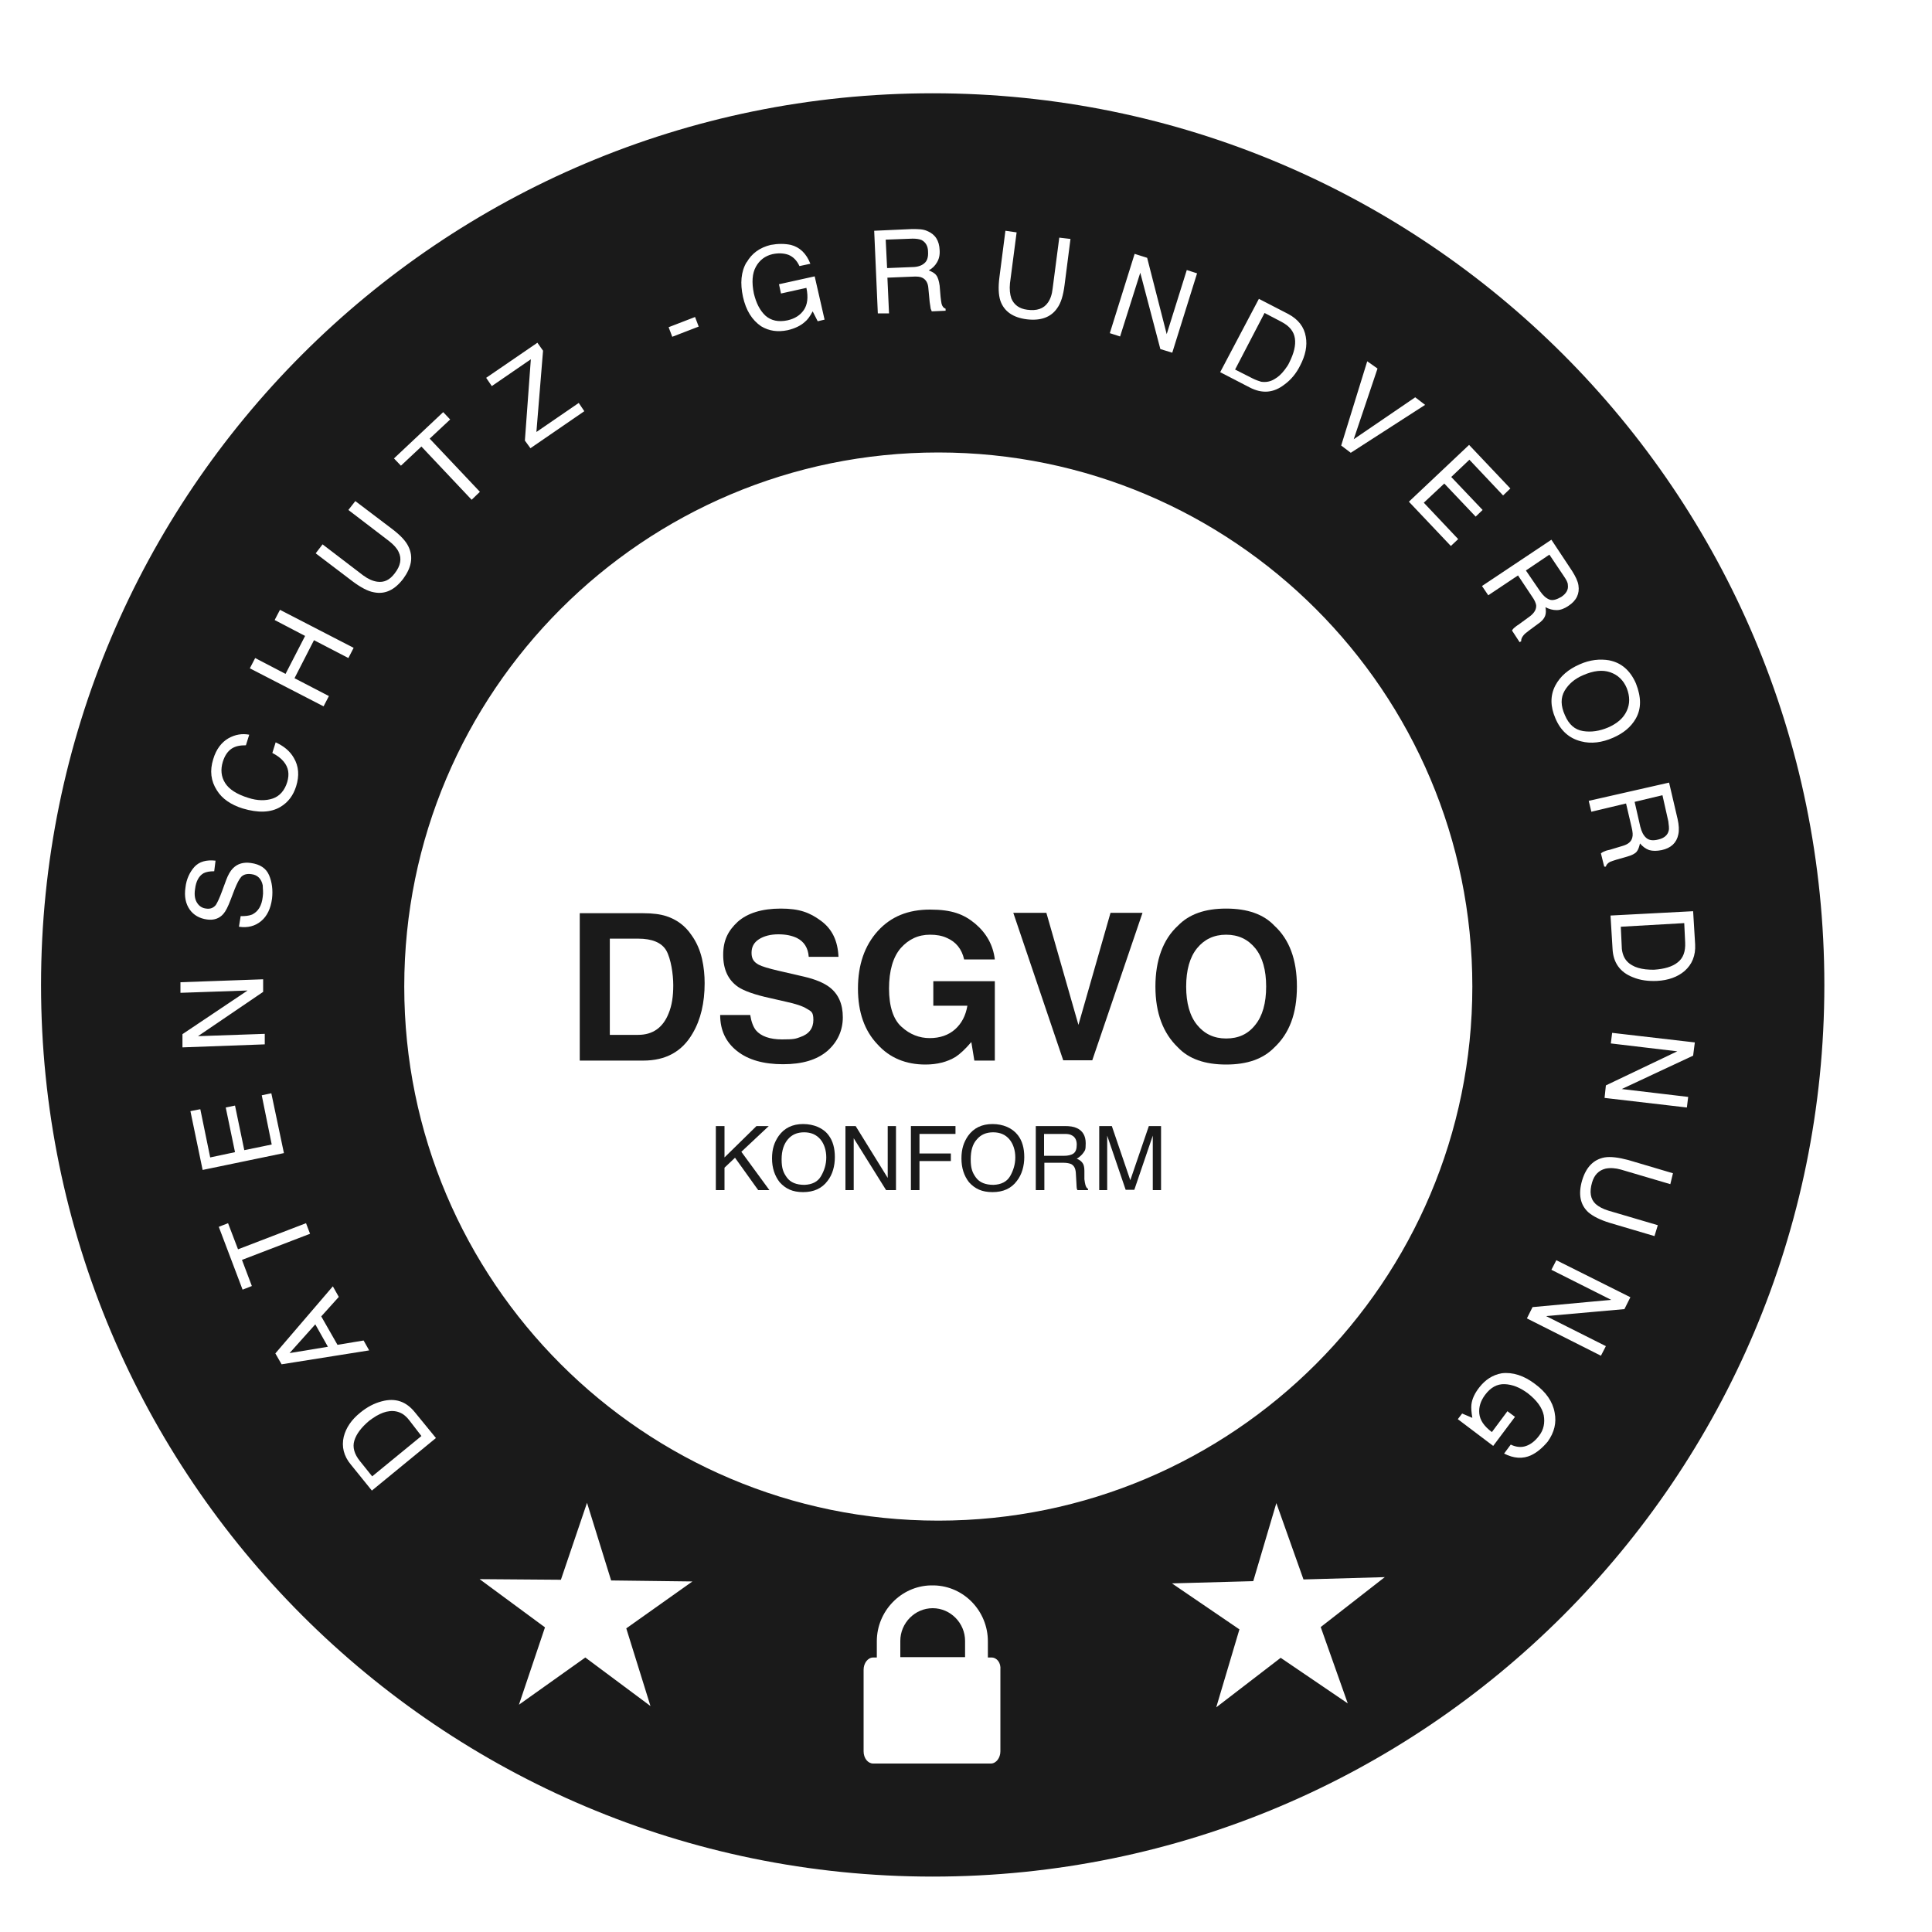 <svg width="25" height="25" viewBox="0 0 25 25" fill="none" xmlns="http://www.w3.org/2000/svg">
<g clip-path="url(#clip0_2537_404)">
<path d="M8.622 11.855C8.755 11.898 8.866 11.979 8.947 12.099C9.015 12.193 9.058 12.296 9.084 12.407C9.109 12.518 9.118 12.621 9.118 12.723C9.118 12.976 9.067 13.194 8.964 13.369C8.827 13.609 8.613 13.724 8.323 13.724H7.502V11.817H8.323C8.447 11.817 8.545 11.83 8.622 11.855ZM7.891 12.146V13.391H8.258C8.447 13.391 8.579 13.297 8.652 13.113C8.695 13.01 8.712 12.89 8.712 12.749C8.712 12.608 8.682 12.407 8.622 12.3C8.562 12.197 8.438 12.146 8.258 12.146H7.891Z" fill="#1A1A1A"/>
<path d="M9.708 13.134C9.721 13.219 9.747 13.288 9.781 13.331C9.845 13.408 9.961 13.45 10.119 13.45C10.277 13.45 10.294 13.442 10.354 13.42C10.469 13.382 10.525 13.305 10.525 13.198C10.525 13.091 10.495 13.087 10.44 13.053C10.384 13.018 10.294 12.989 10.174 12.963L9.969 12.916C9.768 12.873 9.627 12.822 9.55 12.77C9.422 12.681 9.358 12.544 9.358 12.356C9.358 12.167 9.422 12.043 9.546 11.928C9.67 11.817 9.858 11.757 10.102 11.757C10.345 11.757 10.478 11.808 10.623 11.915C10.769 12.022 10.841 12.176 10.85 12.381H10.465C10.457 12.266 10.405 12.184 10.311 12.137C10.247 12.107 10.17 12.09 10.072 12.09C9.973 12.09 9.884 12.112 9.819 12.155C9.755 12.197 9.725 12.253 9.725 12.33C9.725 12.407 9.755 12.45 9.819 12.484C9.858 12.505 9.943 12.531 10.072 12.561L10.405 12.638C10.551 12.672 10.662 12.719 10.735 12.775C10.85 12.864 10.906 12.993 10.906 13.164C10.906 13.335 10.837 13.485 10.705 13.6C10.568 13.716 10.38 13.771 10.132 13.771C9.884 13.771 9.683 13.716 9.537 13.6C9.392 13.485 9.319 13.331 9.319 13.134H9.708Z" fill="#1A1A1A"/>
<path d="M12.475 12.411C12.445 12.283 12.373 12.189 12.253 12.137C12.189 12.107 12.116 12.095 12.035 12.095C11.881 12.095 11.757 12.154 11.654 12.27C11.556 12.385 11.504 12.561 11.504 12.792C11.504 13.023 11.56 13.194 11.667 13.288C11.774 13.386 11.898 13.433 12.03 13.433C12.163 13.433 12.274 13.395 12.36 13.318C12.445 13.241 12.496 13.142 12.518 13.014H12.077V12.697H12.873V13.724H12.608L12.569 13.484C12.492 13.574 12.424 13.638 12.364 13.677C12.257 13.741 12.129 13.775 11.975 13.775C11.723 13.775 11.513 13.69 11.355 13.514C11.188 13.339 11.102 13.1 11.102 12.792C11.102 12.484 11.188 12.236 11.359 12.047C11.53 11.859 11.752 11.77 12.035 11.77C12.317 11.77 12.471 11.829 12.62 11.953C12.766 12.077 12.851 12.231 12.873 12.415H12.475V12.411Z" fill="#1A1A1A"/>
<path d="M14.37 11.812H14.784L14.134 13.72H13.758L13.112 11.812H13.54L13.955 13.262L14.37 11.812Z" fill="#1A1A1A"/>
<path d="M16.491 13.553C16.345 13.703 16.14 13.775 15.866 13.775C15.593 13.775 15.383 13.703 15.242 13.553C15.05 13.369 14.951 13.108 14.951 12.766C14.951 12.424 15.05 12.155 15.242 11.979C15.387 11.829 15.593 11.757 15.866 11.757C16.14 11.757 16.35 11.829 16.491 11.979C16.683 12.155 16.782 12.415 16.782 12.766C16.782 13.117 16.683 13.373 16.491 13.553ZM16.243 13.262C16.337 13.147 16.384 12.98 16.384 12.766C16.384 12.552 16.337 12.386 16.243 12.27C16.149 12.155 16.025 12.095 15.866 12.095C15.708 12.095 15.584 12.155 15.49 12.27C15.396 12.386 15.349 12.552 15.349 12.766C15.349 12.98 15.396 13.147 15.49 13.262C15.584 13.378 15.708 13.438 15.866 13.438C16.025 13.438 16.149 13.382 16.243 13.262Z" fill="#1A1A1A"/>
<path d="M9.263 14.571H9.375V14.977L9.789 14.571H9.948L9.593 14.904L9.956 15.4H9.811L9.511 14.981L9.375 15.11V15.4H9.263V14.571Z" fill="#1A1A1A"/>
<path d="M10.722 14.69C10.777 14.763 10.803 14.857 10.803 14.973C10.803 15.088 10.773 15.199 10.709 15.28C10.636 15.379 10.529 15.426 10.392 15.426C10.256 15.426 10.166 15.383 10.089 15.298C10.025 15.216 9.99 15.114 9.99 14.99C9.99 14.866 10.02 14.78 10.076 14.699C10.149 14.596 10.256 14.545 10.392 14.545C10.529 14.545 10.653 14.596 10.722 14.69ZM10.623 15.221C10.666 15.148 10.692 15.067 10.692 14.977C10.692 14.887 10.666 14.802 10.615 14.742C10.563 14.682 10.495 14.652 10.405 14.652C10.316 14.652 10.247 14.682 10.196 14.742C10.144 14.802 10.114 14.887 10.114 15.002C10.114 15.118 10.136 15.174 10.183 15.238C10.23 15.302 10.307 15.332 10.41 15.332C10.508 15.328 10.581 15.293 10.623 15.221Z" fill="#1A1A1A"/>
<path d="M10.94 14.571H11.072L11.487 15.242V14.571H11.594V15.4H11.466L11.047 14.729V15.4H10.94V14.571Z" fill="#1A1A1A"/>
<path d="M11.787 14.571H12.364V14.673H11.898V14.926H12.304V15.024H11.898V15.4H11.787V14.571Z" fill="#1A1A1A"/>
<path d="M13.172 14.69C13.228 14.763 13.254 14.857 13.254 14.973C13.254 15.088 13.223 15.199 13.159 15.28C13.087 15.379 12.98 15.426 12.843 15.426C12.706 15.426 12.616 15.383 12.539 15.298C12.475 15.216 12.441 15.114 12.441 14.99C12.441 14.866 12.471 14.78 12.526 14.699C12.599 14.596 12.706 14.545 12.843 14.545C12.98 14.545 13.1 14.596 13.172 14.69ZM13.07 15.221C13.112 15.148 13.138 15.067 13.138 14.977C13.138 14.887 13.112 14.802 13.061 14.742C13.01 14.682 12.941 14.652 12.851 14.652C12.762 14.652 12.693 14.682 12.642 14.742C12.586 14.802 12.561 14.887 12.561 15.002C12.561 15.118 12.582 15.174 12.629 15.238C12.676 15.302 12.753 15.332 12.856 15.332C12.954 15.328 13.027 15.293 13.07 15.221Z" fill="#1A1A1A"/>
<path d="M13.403 14.571H13.78C13.844 14.571 13.895 14.579 13.933 14.597C14.01 14.631 14.049 14.699 14.049 14.793C14.049 14.887 14.04 14.883 14.019 14.917C13.998 14.947 13.968 14.973 13.933 14.994C13.968 15.007 13.989 15.024 14.006 15.046C14.023 15.067 14.032 15.101 14.032 15.148V15.259C14.036 15.289 14.04 15.315 14.045 15.332C14.053 15.358 14.062 15.375 14.079 15.383V15.4H13.942C13.938 15.392 13.933 15.383 13.933 15.375C13.933 15.366 13.929 15.341 13.929 15.311L13.921 15.174C13.916 15.118 13.899 15.084 13.861 15.063C13.839 15.054 13.805 15.046 13.762 15.046H13.514V15.4H13.403V14.571ZM13.767 14.956C13.818 14.956 13.861 14.947 13.891 14.926C13.921 14.904 13.933 14.866 13.933 14.81C13.933 14.755 13.912 14.712 13.869 14.691C13.848 14.678 13.818 14.673 13.78 14.673H13.51V14.956H13.767Z" fill="#1A1A1A"/>
<path d="M14.224 14.571H14.387L14.626 15.272L14.866 14.571H15.024V15.4H14.917V14.695L14.678 15.396H14.566L14.327 14.695V15.4H14.224V14.571Z" fill="#1A1A1A"/>
<path d="M16.32 4.94C16.38 4.948 16.435 4.94 16.491 4.906C16.538 4.88 16.581 4.841 16.623 4.786C16.649 4.752 16.67 4.722 16.683 4.692C16.743 4.572 16.769 4.469 16.756 4.38C16.743 4.29 16.688 4.221 16.585 4.166L16.363 4.05L15.982 4.782L16.209 4.897C16.251 4.918 16.29 4.931 16.32 4.94Z" fill="#1A1A1A"/>
<path d="M12.069 20.81C11.838 20.81 11.65 21.003 11.65 21.233V21.443H12.488V21.233C12.488 21.003 12.3 20.81 12.069 20.81Z" fill="#1A1A1A"/>
<path d="M11.804 3.456C11.868 3.456 11.923 3.439 11.958 3.409C11.996 3.379 12.013 3.332 12.009 3.259C12.009 3.182 11.975 3.131 11.923 3.105C11.893 3.093 11.855 3.088 11.808 3.088L11.461 3.101L11.479 3.469L11.804 3.456Z" fill="#1A1A1A"/>
<path d="M5.209 18.296C5.158 18.266 5.102 18.253 5.038 18.261C4.987 18.266 4.931 18.287 4.871 18.321C4.837 18.343 4.803 18.364 4.777 18.385C4.675 18.471 4.611 18.556 4.585 18.642C4.559 18.727 4.585 18.817 4.658 18.907L4.816 19.104L5.453 18.582L5.295 18.377C5.265 18.338 5.235 18.313 5.209 18.296Z" fill="#1A1A1A"/>
<path d="M3.747 17.509L4.243 17.427L4.08 17.137L3.747 17.509Z" fill="#1A1A1A"/>
<path d="M12.069 1.207C5.697 1.207 0.531 6.373 0.531 12.745C0.531 19.117 5.697 24.283 12.069 24.283C18.441 24.283 23.607 19.117 23.607 12.745C23.607 6.373 18.441 1.207 12.069 1.207ZM21.935 12.219C21.943 12.364 21.896 12.479 21.798 12.565C21.708 12.642 21.588 12.685 21.443 12.693C21.328 12.698 21.225 12.685 21.131 12.646C20.964 12.582 20.874 12.458 20.866 12.274L20.84 11.847L21.909 11.791L21.935 12.219ZM21.597 10.123L21.708 10.598C21.725 10.675 21.73 10.743 21.717 10.799C21.695 10.906 21.623 10.974 21.503 11C21.439 11.013 21.387 11.013 21.34 11C21.293 10.983 21.255 10.953 21.221 10.914C21.212 10.957 21.199 10.996 21.178 11.021C21.157 11.047 21.114 11.068 21.054 11.085L20.917 11.124C20.878 11.137 20.849 11.145 20.831 11.154C20.802 11.171 20.784 11.192 20.78 11.214H20.759C20.759 11.218 20.716 11.043 20.716 11.043C20.725 11.034 20.733 11.03 20.75 11.021C20.767 11.013 20.789 11.004 20.831 10.996L21.003 10.944C21.071 10.923 21.11 10.889 21.122 10.837C21.131 10.807 21.127 10.765 21.114 10.709L21.041 10.397L20.592 10.504L20.558 10.363L21.597 10.127V10.123ZM20.823 8.545C20.981 8.575 21.097 8.678 21.169 8.844C21.238 9.02 21.242 9.169 21.165 9.302C21.105 9.405 21.011 9.486 20.874 9.546C20.729 9.61 20.588 9.627 20.459 9.593C20.305 9.554 20.194 9.456 20.126 9.293C20.062 9.144 20.057 9.003 20.126 8.87C20.19 8.75 20.293 8.661 20.442 8.596C20.575 8.537 20.703 8.524 20.827 8.545H20.823ZM20.075 6.984L20.344 7.39C20.387 7.459 20.417 7.519 20.425 7.574C20.442 7.681 20.4 7.771 20.297 7.839C20.246 7.874 20.194 7.895 20.143 7.895C20.092 7.895 20.045 7.882 19.998 7.857C20.006 7.899 20.006 7.938 19.993 7.972C19.98 8.006 19.951 8.04 19.899 8.075L19.784 8.16C19.75 8.186 19.728 8.203 19.715 8.22C19.694 8.246 19.681 8.271 19.685 8.297L19.664 8.31L19.566 8.16C19.566 8.152 19.578 8.143 19.587 8.13C19.596 8.122 19.621 8.1 19.655 8.079L19.801 7.972C19.856 7.929 19.882 7.882 19.878 7.831C19.873 7.801 19.856 7.762 19.822 7.715L19.643 7.446L19.258 7.703L19.177 7.583L20.075 6.984ZM19.01 5.757L19.544 6.321L19.45 6.411L19.014 5.949L18.779 6.172L19.185 6.599L19.095 6.685L18.689 6.257L18.424 6.505L18.869 6.976L18.774 7.065L18.231 6.492L19.01 5.757ZM17.692 4.675L17.825 4.769L17.517 5.684L18.313 5.141L18.441 5.239L17.479 5.859L17.355 5.765L17.692 4.675ZM19.052 12.766C19.052 16.581 15.956 19.677 12.142 19.677C8.327 19.677 5.231 16.581 5.231 12.766C5.231 8.951 8.327 5.855 12.142 5.855C15.956 5.855 19.052 8.951 19.052 12.766ZM16.29 3.867L16.67 4.063C16.799 4.132 16.876 4.23 16.897 4.358C16.918 4.474 16.893 4.598 16.824 4.73C16.773 4.833 16.705 4.914 16.623 4.974C16.482 5.085 16.333 5.098 16.17 5.013L15.789 4.816L16.29 3.867ZM14.682 3.285L14.844 3.336L15.097 4.324L15.357 3.494L15.49 3.537L15.169 4.564L15.015 4.517L14.755 3.529L14.494 4.354L14.361 4.311L14.682 3.285ZM12.933 3.584L13.01 2.986L13.155 3.007L13.069 3.666C13.061 3.743 13.069 3.811 13.087 3.862C13.121 3.944 13.189 3.995 13.292 4.008C13.416 4.025 13.506 3.995 13.561 3.914C13.591 3.871 13.613 3.811 13.621 3.734L13.707 3.075L13.852 3.092L13.775 3.691C13.758 3.824 13.728 3.922 13.681 3.986C13.6 4.106 13.467 4.153 13.288 4.132C13.108 4.11 12.993 4.029 12.945 3.892C12.92 3.815 12.916 3.713 12.933 3.584ZM11.799 2.964C11.881 2.964 11.945 2.964 12 2.99C12.103 3.033 12.154 3.114 12.159 3.238C12.163 3.302 12.15 3.353 12.124 3.396C12.099 3.439 12.065 3.473 12.018 3.499C12.06 3.516 12.095 3.533 12.116 3.563C12.137 3.589 12.15 3.636 12.159 3.696L12.171 3.841C12.176 3.884 12.18 3.914 12.184 3.931C12.193 3.965 12.21 3.986 12.236 3.995V4.021L12.056 4.029C12.056 4.021 12.047 4.008 12.043 3.995C12.043 3.982 12.035 3.952 12.03 3.909L12.013 3.73C12.009 3.661 11.979 3.614 11.932 3.593C11.906 3.58 11.864 3.576 11.804 3.58L11.483 3.593L11.504 4.055H11.359L11.312 2.986L11.799 2.964ZM9.661 3.396C9.73 3.276 9.832 3.204 9.973 3.169C10.067 3.152 10.153 3.152 10.234 3.169C10.35 3.199 10.435 3.281 10.486 3.413L10.345 3.443C10.311 3.37 10.264 3.323 10.204 3.298C10.144 3.276 10.072 3.272 9.995 3.289C9.901 3.311 9.828 3.366 9.781 3.452C9.734 3.537 9.725 3.653 9.755 3.798C9.785 3.922 9.832 4.016 9.905 4.085C9.978 4.149 10.072 4.17 10.191 4.145C10.286 4.123 10.354 4.08 10.401 4.012C10.448 3.944 10.461 3.849 10.435 3.725L10.106 3.798L10.08 3.678L10.542 3.576L10.67 4.136L10.581 4.157L10.516 4.029C10.482 4.093 10.448 4.14 10.414 4.166C10.363 4.213 10.286 4.251 10.191 4.273C10.067 4.298 9.956 4.286 9.849 4.222C9.73 4.14 9.653 4.016 9.614 3.841C9.576 3.666 9.588 3.516 9.661 3.392V3.396ZM8.994 4.102L9.041 4.226L8.699 4.358L8.652 4.234L8.994 4.102ZM6.954 4.435L7.027 4.538L6.941 5.59L7.489 5.214L7.561 5.321L6.864 5.8L6.792 5.701L6.869 4.649L6.364 4.996L6.291 4.889L6.954 4.435ZM5.735 5.333L5.825 5.428L5.56 5.676L6.21 6.364L6.103 6.467L5.453 5.778L5.188 6.026L5.098 5.932L5.735 5.333ZM4.174 7.044L4.7 7.446C4.764 7.493 4.824 7.519 4.88 7.527C4.97 7.54 5.042 7.506 5.107 7.42C5.184 7.322 5.201 7.228 5.158 7.142C5.137 7.095 5.094 7.048 5.034 7.001L4.508 6.599L4.598 6.484L5.077 6.847C5.184 6.929 5.252 7.001 5.286 7.074C5.35 7.207 5.325 7.343 5.218 7.489C5.107 7.634 4.983 7.694 4.837 7.664C4.76 7.651 4.666 7.6 4.563 7.523L4.085 7.16L4.174 7.044ZM3.302 8.515L3.695 8.72L3.948 8.229L3.554 8.023L3.623 7.891L4.576 8.383L4.508 8.515L4.063 8.284L3.811 8.776L4.256 9.007L4.187 9.14L3.233 8.648L3.302 8.515ZM2.759 9.824C2.797 9.695 2.866 9.606 2.955 9.554C3.045 9.503 3.135 9.49 3.225 9.507L3.182 9.644C3.109 9.644 3.05 9.653 2.998 9.687C2.947 9.721 2.908 9.777 2.883 9.858C2.853 9.956 2.861 10.05 2.913 10.132C2.964 10.213 3.062 10.277 3.212 10.324C3.332 10.363 3.439 10.363 3.529 10.333C3.618 10.303 3.683 10.23 3.717 10.119C3.747 10.016 3.734 9.931 3.67 9.854C3.635 9.811 3.588 9.777 3.524 9.743L3.567 9.606C3.67 9.653 3.751 9.717 3.802 9.807C3.866 9.914 3.875 10.038 3.832 10.175C3.794 10.294 3.73 10.38 3.631 10.44C3.503 10.517 3.34 10.521 3.139 10.461C2.99 10.414 2.874 10.337 2.806 10.226C2.729 10.106 2.712 9.973 2.759 9.824ZM2.4 11.483C2.412 11.376 2.455 11.286 2.515 11.218C2.579 11.149 2.669 11.124 2.789 11.137L2.772 11.274C2.712 11.274 2.669 11.282 2.635 11.299C2.575 11.333 2.536 11.402 2.524 11.505C2.511 11.586 2.524 11.646 2.554 11.688C2.583 11.731 2.622 11.752 2.669 11.757C2.72 11.765 2.763 11.748 2.793 11.71C2.81 11.684 2.84 11.624 2.874 11.53L2.926 11.389C2.951 11.321 2.981 11.269 3.015 11.235C3.075 11.175 3.152 11.154 3.246 11.167C3.366 11.184 3.443 11.235 3.482 11.325C3.52 11.415 3.533 11.517 3.52 11.629C3.503 11.757 3.456 11.855 3.379 11.919C3.302 11.983 3.208 12.009 3.092 11.992L3.114 11.855C3.174 11.855 3.221 11.851 3.263 11.834C3.34 11.795 3.387 11.723 3.4 11.603C3.409 11.552 3.4 11.5 3.4 11.457C3.383 11.372 3.332 11.321 3.255 11.312C3.195 11.303 3.152 11.316 3.122 11.346C3.092 11.38 3.067 11.432 3.037 11.505L2.985 11.641C2.951 11.731 2.921 11.791 2.891 11.825C2.84 11.885 2.767 11.911 2.678 11.898C2.583 11.885 2.506 11.842 2.455 11.77C2.404 11.697 2.382 11.603 2.4 11.483ZM2.335 12.847V12.71L3.405 12.672V12.835L2.562 13.408L3.426 13.378V13.514L2.361 13.553V13.382L3.204 12.817L2.335 12.847ZM2.464 14.378L2.592 14.353L2.72 14.977L3.041 14.909L2.921 14.331L3.041 14.306L3.161 14.883L3.516 14.81L3.387 14.173L3.511 14.147L3.674 14.921L2.622 15.139L2.464 14.378ZM3.139 16.688L2.831 15.875L2.951 15.828L3.08 16.166L3.96 15.828L4.012 15.965L3.131 16.303L3.259 16.641L3.139 16.688ZM3.644 17.654L3.563 17.513L4.307 16.645L4.384 16.782L4.157 17.034L4.367 17.402L4.705 17.346L4.777 17.474L3.644 17.654ZM4.812 19.288L4.542 18.954C4.448 18.843 4.418 18.719 4.448 18.591C4.478 18.475 4.546 18.373 4.662 18.279C4.752 18.206 4.841 18.159 4.94 18.133C5.115 18.086 5.256 18.133 5.372 18.279L5.641 18.608L4.812 19.288ZM8.417 22.076L7.574 21.448L6.715 22.059L7.052 21.058L6.206 20.434L7.258 20.442L7.596 19.446L7.908 20.451L8.96 20.464L8.104 21.071L8.417 22.076ZM12.945 21.606V22.662C12.945 22.747 12.89 22.82 12.822 22.82H11.299C11.231 22.82 11.175 22.752 11.175 22.662V21.606C11.175 21.52 11.231 21.448 11.299 21.448H11.346V21.238C11.346 20.849 11.658 20.524 12.043 20.515H12.086C12.475 20.524 12.783 20.849 12.783 21.238V21.448H12.83C12.899 21.448 12.954 21.516 12.945 21.606ZM17.44 22.042L16.572 21.452L15.738 22.093L16.038 21.084L15.165 20.489L16.217 20.46L16.516 19.45L16.867 20.438L17.919 20.408L17.09 21.054L17.44 22.042ZM20.027 18.655C19.955 18.74 19.886 18.796 19.814 18.83C19.707 18.881 19.587 18.873 19.463 18.809L19.549 18.693C19.621 18.728 19.69 18.732 19.75 18.71C19.809 18.689 19.865 18.646 19.916 18.578C19.976 18.501 19.993 18.411 19.976 18.313C19.955 18.214 19.886 18.12 19.771 18.03C19.668 17.953 19.57 17.915 19.471 17.911C19.373 17.907 19.288 17.953 19.215 18.052C19.159 18.129 19.134 18.206 19.142 18.291C19.151 18.377 19.202 18.454 19.305 18.531L19.506 18.261L19.604 18.334L19.322 18.71L18.864 18.364L18.92 18.291L19.052 18.347C19.04 18.274 19.035 18.219 19.04 18.176C19.048 18.103 19.082 18.03 19.142 17.953C19.219 17.855 19.313 17.791 19.433 17.77C19.574 17.753 19.72 17.8 19.861 17.907C20.006 18.013 20.092 18.137 20.117 18.279C20.143 18.411 20.113 18.535 20.027 18.655ZM21.097 16.786L21.02 16.94L20.006 17.03L20.78 17.419L20.716 17.543L19.758 17.06L19.831 16.914L20.849 16.82L20.075 16.431L20.139 16.307L21.097 16.786ZM21.614 15.323L20.977 15.135C20.904 15.114 20.836 15.11 20.776 15.122C20.69 15.144 20.631 15.199 20.601 15.302C20.566 15.422 20.579 15.516 20.648 15.58C20.686 15.614 20.742 15.644 20.814 15.666L21.452 15.854L21.409 15.995L20.831 15.824C20.703 15.785 20.613 15.738 20.553 15.687C20.447 15.589 20.421 15.452 20.472 15.276C20.524 15.101 20.622 15.003 20.763 14.977C20.84 14.964 20.943 14.977 21.071 15.011L21.648 15.182L21.614 15.323ZM21.909 13.66L20.985 14.092L21.845 14.194L21.828 14.331L20.763 14.207L20.78 14.045L21.704 13.604L20.844 13.502L20.861 13.365L21.931 13.489L21.909 13.66Z" fill="#1A1A1A"/>
<path d="M20.25 9.255C20.301 9.375 20.378 9.443 20.485 9.46C20.592 9.477 20.699 9.46 20.81 9.413C20.926 9.362 21.007 9.293 21.05 9.199C21.092 9.109 21.092 9.011 21.05 8.904C21.007 8.801 20.934 8.733 20.836 8.699C20.737 8.665 20.622 8.677 20.485 8.737C20.374 8.784 20.297 8.853 20.246 8.938C20.194 9.028 20.194 9.131 20.25 9.255Z" fill="#1A1A1A"/>
<path d="M21.225 10.696C21.242 10.761 21.263 10.807 21.302 10.842C21.34 10.876 21.392 10.88 21.46 10.863C21.533 10.846 21.58 10.807 21.593 10.748C21.601 10.718 21.593 10.675 21.588 10.628L21.512 10.29L21.152 10.376L21.225 10.696Z" fill="#1A1A1A"/>
<path d="M21.007 12.364C21.028 12.419 21.067 12.462 21.122 12.492C21.165 12.518 21.225 12.535 21.293 12.543C21.336 12.548 21.37 12.548 21.404 12.548C21.537 12.539 21.64 12.509 21.708 12.454C21.781 12.398 21.811 12.313 21.806 12.197L21.794 11.945L20.973 11.992L20.985 12.244C20.985 12.291 20.994 12.33 21.007 12.364Z" fill="#1A1A1A"/>
<path d="M19.929 7.651C19.968 7.707 20.006 7.741 20.049 7.758C20.092 7.775 20.143 7.758 20.203 7.724C20.267 7.681 20.297 7.63 20.288 7.57C20.288 7.536 20.267 7.502 20.241 7.463L20.049 7.177L19.745 7.382L19.929 7.651Z" fill="#1A1A1A"/>
</g>
<defs>
<clipPath id="clip0_2537_404">
<rect width="24" height="24" fill="white" transform="translate(0.069 0.796)"/>
</clipPath>
</defs>
</svg>
